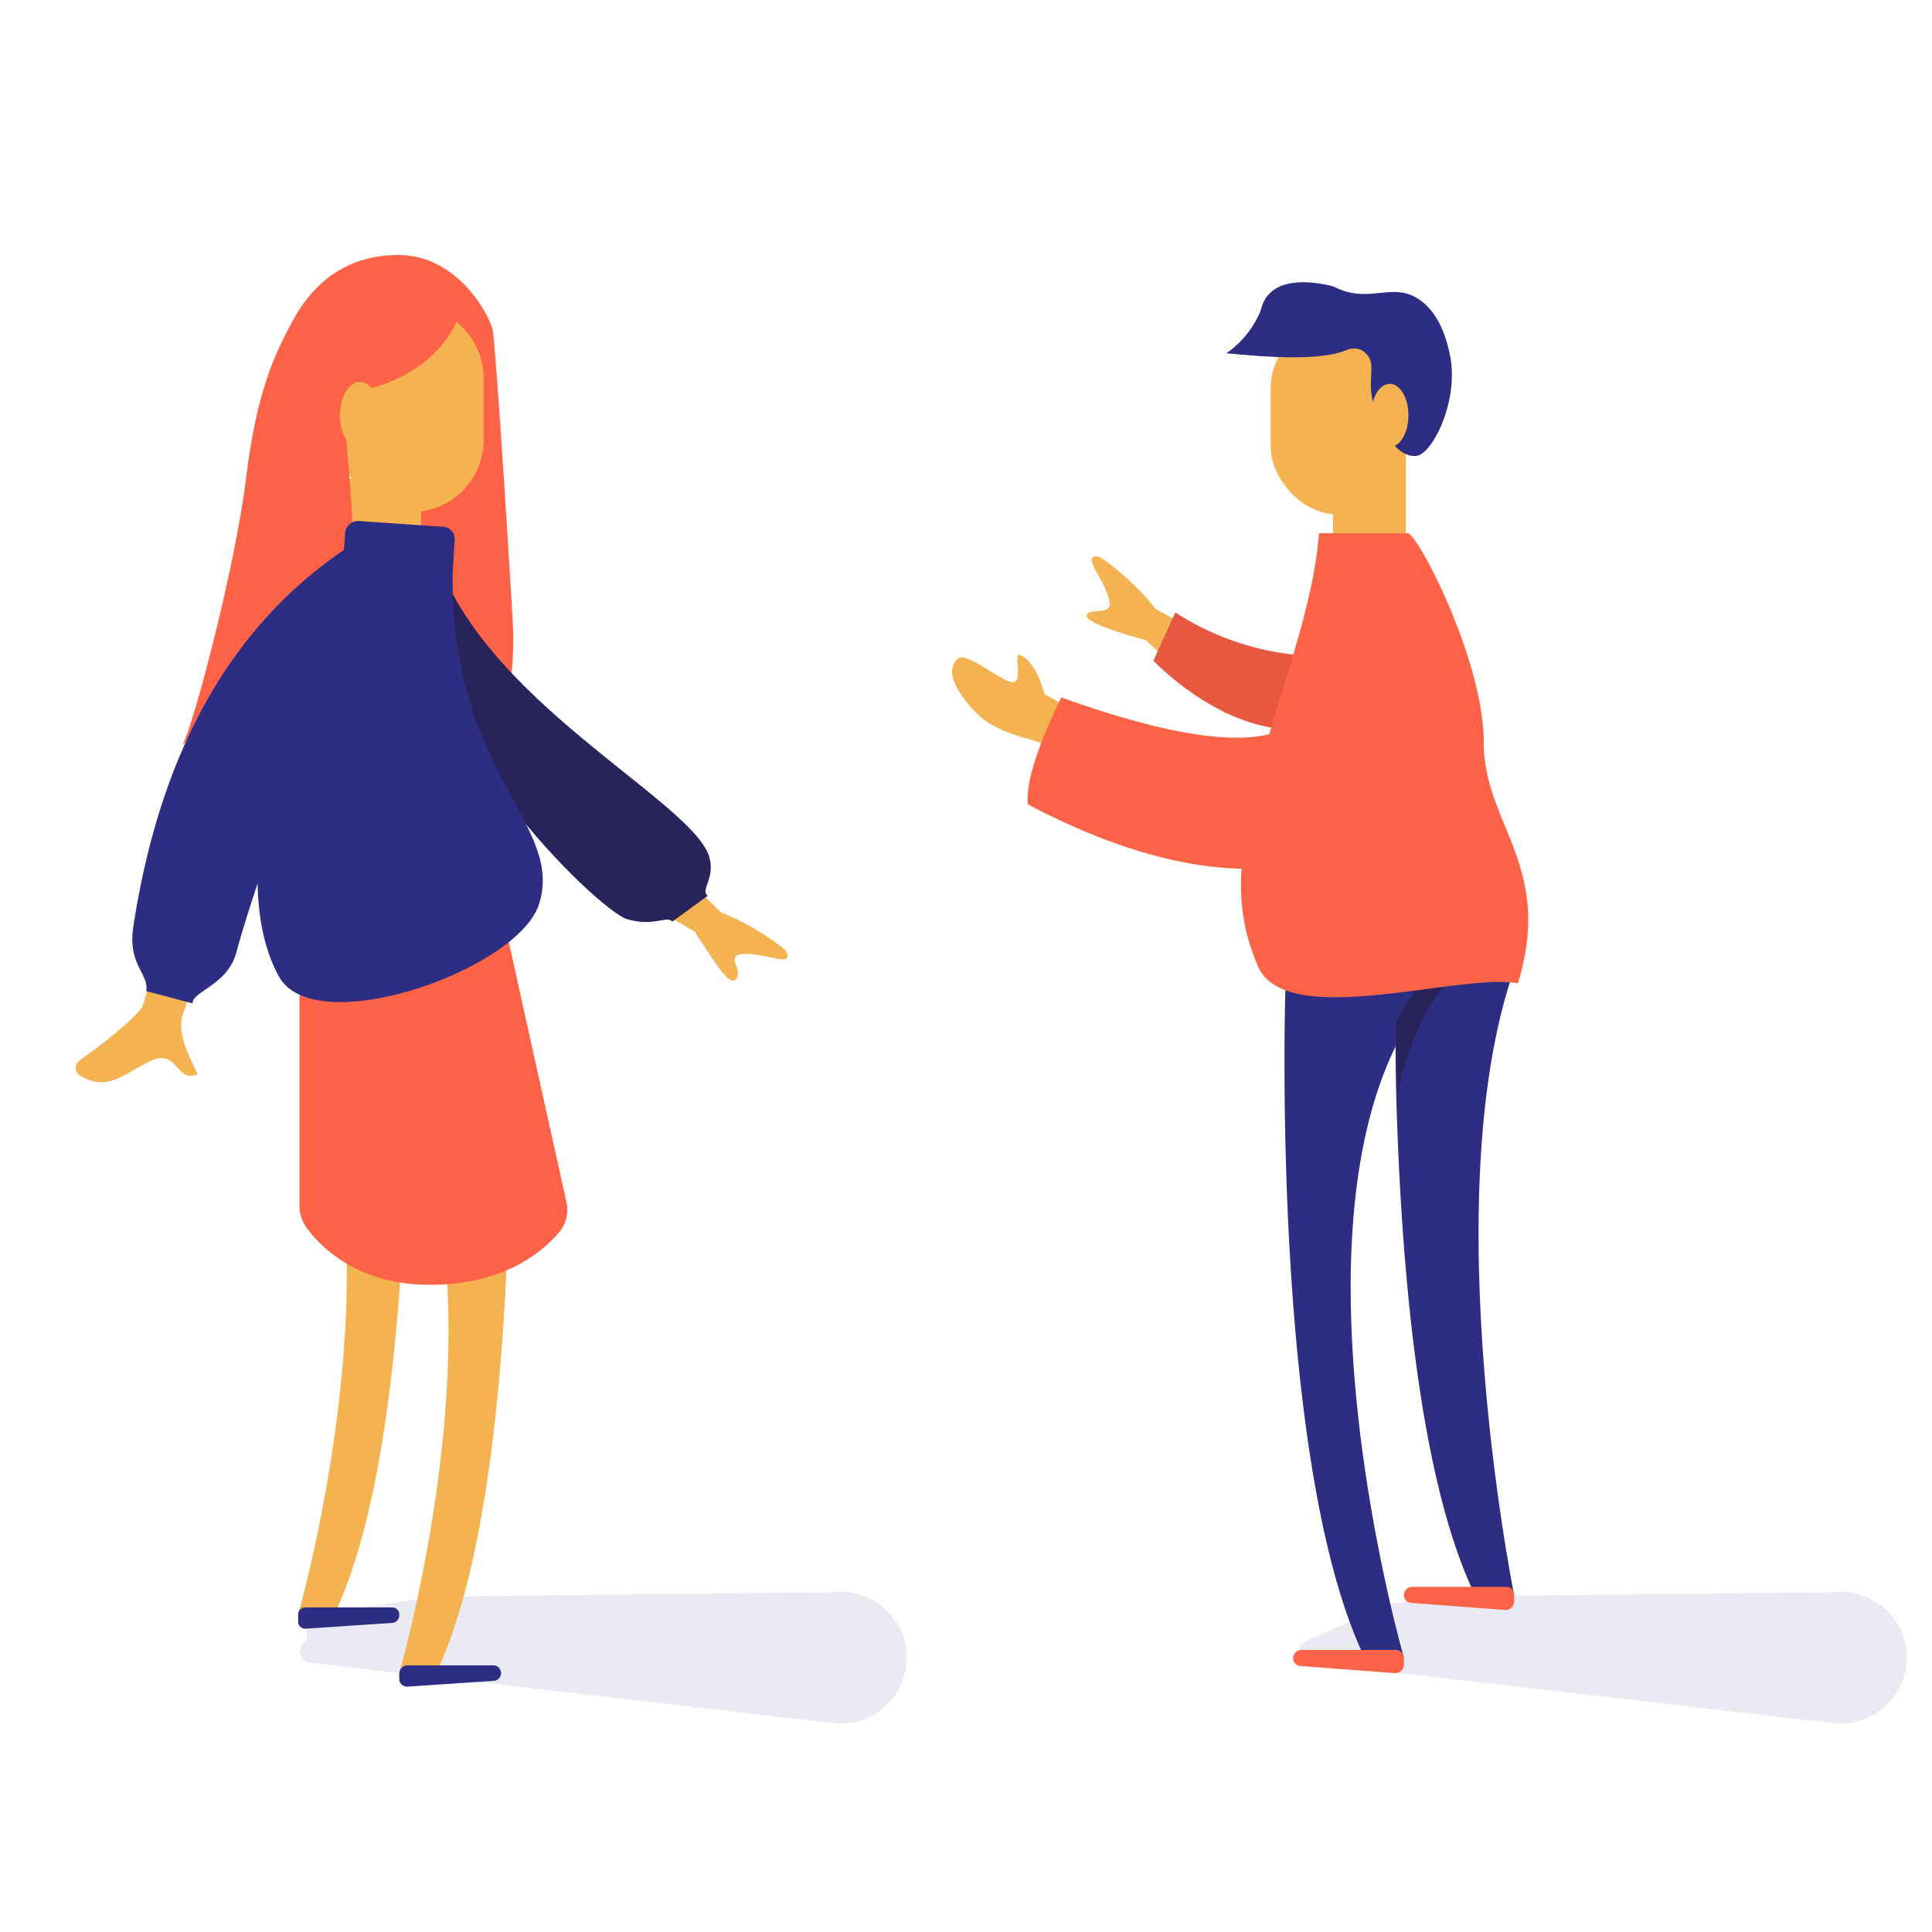 <?xml version="1.0" encoding="utf-8" ?>
<!DOCTYPE svg PUBLIC "-//W3C//DTD SVG 1.1//EN" "http://www.w3.org/Graphics/SVG/1.1/DTD/svg11.dtd">
<svg xmlns="http://www.w3.org/2000/svg" id="a9437c8a-33f9-414e-8972-d0d18a07195c" data-name="Layer 1" viewBox="0 0 300 300"><defs><style>.a96b966b-6d19-4582-9ab2-e7e3fdea3f17,.b23b47c2-22f1-4015-ac8b-ce35767d1f0b,.b4ebc6fc-e34f-4d66-866a-ed0adaecb0ab{fill:#2d2e83;}.b4ebc6fc-e34f-4d66-866a-ed0adaecb0ab{opacity:0.1;}.bcee68b2-25f7-4beb-a682-8575f05d3f4c,.f442feed-02c8-4ee5-b6f5-bc043d3658d5{fill:#f4b350;}.beb1e171-8d2a-4315-9552-67d5de026273,.e0f5cdb2-1f8b-4394-92fa-15a74dbd00de{fill:tomato;}.a817f2f5-86ba-46e5-bcfd-89caf0430ae0,.a96b966b-6d19-4582-9ab2-e7e3fdea3f17,.bcee68b2-25f7-4beb-a682-8575f05d3f4c,.beb1e171-8d2a-4315-9552-67d5de026273,.fa6de978-3843-4b3d-98f9-3163c2b26d76{fill-rule:evenodd;}.a817f2f5-86ba-46e5-bcfd-89caf0430ae0,.aab21e8b-5e49-4787-a8af-10d429b1f147{fill:#29235c;}.fa6de978-3843-4b3d-98f9-3163c2b26d76{fill:#e65940;}</style></defs><title>Collaboration</title><path class="b4ebc6fc-e34f-4d66-866a-ed0adaecb0ab" d="M46.8,257.2a1.6,1.6,0,0,0,1.4,1l81.5,9.4c9.5.7,14.8-10.7,8.1-17.4h0a10.4,10.4,0,0,0-6.4-3l-63.1.7H68L46.4,251c-.2.1,1.2,1.9,1.1,1.9l.2,1.8a1.8,1.8,0,0,0-.9,2.5Z"/><path class="b4ebc6fc-e34f-4d66-866a-ed0adaecb0ab" d="M202.1,257.2a1.6,1.6,0,0,0,1.4,1l81.5,9.4c9.5.7,14.8-10.7,8.1-17.4h0a10.4,10.4,0,0,0-6.4-3l-63.1.7h-.3l-7.6,1.2-.5.2L203,254.7a1.8,1.8,0,0,0-.9,2.5Z"/><rect class="f442feed-02c8-4ee5-b6f5-bc043d3658d5" x="54.1" y="74.3" width="11.3" height="16.33"/><rect class="f442feed-02c8-4ee5-b6f5-bc043d3658d5" x="52.8" y="47.6" width="22.3" height="31.89" rx="10.6"/><ellipse class="f442feed-02c8-4ee5-b6f5-bc043d3658d5" cx="54.8" cy="65.1" rx="3.1" ry="5.2"/><path class="e0f5cdb2-1f8b-4394-92fa-15a74dbd00de" d="M70.9,50s1.9,1.6,2.4,5.7-1.1,18.5-4.7,19.5-3.2,2.9-3.2,2.9V90.6s14.5,37.7,14.3,7.6c0-1.4-2.7-44.8-3.2-47S71.2,39.7,62,39.6,47.9,45.2,45.4,49.9s-5.5,10.4-7.2,24.4-8.4,39.2-9.9,41.4L55,90.6c.3-5.2-1.2-22.2-1.2-22.2l1.6-7.6S66.5,59.3,70.9,50Z"/><ellipse class="f442feed-02c8-4ee5-b6f5-bc043d3658d5" cx="55.9" cy="64.5" rx="3.1" ry="5.2"/><path class="f442feed-02c8-4ee5-b6f5-bc043d3658d5" d="M70.9,50a11.3,11.3,0,0,1,4.2,8.7v9.6A11.2,11.2,0,0,1,64,79.5"/><rect class="f442feed-02c8-4ee5-b6f5-bc043d3658d5" x="197.4" y="49.8" width="21" height="30.03" rx="10.5" transform="translate(415.7 129.7) rotate(180)"/><rect class="f442feed-02c8-4ee5-b6f5-bc043d3658d5" x="207.1" y="69.4" width="11.3" height="22.59" transform="translate(425.4 161.3) rotate(-180)"/><ellipse class="f442feed-02c8-4ee5-b6f5-bc043d3658d5" cx="215.4" cy="64.5" rx="2.9" ry="4.9"/><path class="b23b47c2-22f1-4015-ac8b-ce35767d1f0b" d="M201.2,54.7c5.2,1.6,8.5-1.9,10.7,0s0,4.1,1.6,8.8,3.9,7.5,6.4,7.3,6.8-8.7,5.2-15.9c-.4-1.8-1.5-6.7-5.4-8.8s-7.4,1.1-12.6-1.6c0,0-13.5-4.1-11.2,7.9"/><ellipse class="f442feed-02c8-4ee5-b6f5-bc043d3658d5" cx="215.8" cy="64.5" rx="2.9" ry="4.9"/><path class="b23b47c2-22f1-4015-ac8b-ce35767d1f0b" d="M207.1,48.8s-2.8,7-10.6,6.5-6-.5-6-.5a14.9,14.9,0,0,0,5.6-7.5"/><path class="b23b47c2-22f1-4015-ac8b-ce35767d1f0b" d="M211,50.9s4.1,6.7-20.5,3.9"/><path class="b23b47c2-22f1-4015-ac8b-ce35767d1f0b" d="M235.1,247.6H229c-8.3-17.2-11.1-48.1-12-71.7-.2-4.8-.3-9.4-.3-13.4s-.1-5.9-.1-8.3v-.3c0-6.5.2-10.4.2-10.4l20.4,1.8C221.4,179.8,235.1,247.6,235.1,247.6Z"/><path class="b23b47c2-22f1-4015-ac8b-ce35767d1f0b" d="M218,257.4h-6.1c-14.7-30.6-12.3-104.1-12.3-104.1l4.9.2,12.1.7,5.1.3a38.5,38.5,0,0,0-5,8C200.3,196.1,218,257.4,218,257.4Z"/><path class="e0f5cdb2-1f8b-4394-92fa-15a74dbd00de" d="M233.9,246.4H219.3a1.3,1.3,0,0,0-1.3,1.3h0a1.2,1.2,0,0,0,1.2,1.2l14.6,1.1a1.3,1.3,0,0,0,1.3-1.3v-1A1.2,1.2,0,0,0,233.9,246.4Z"/><path class="e0f5cdb2-1f8b-4394-92fa-15a74dbd00de" d="M216.7,256.2H202.1a1.3,1.3,0,0,0-1.3,1.3h0a1.2,1.2,0,0,0,1.2,1.2l14.6,1.1a1.3,1.3,0,0,0,1.4-1.3v-1A1.3,1.3,0,0,0,216.7,256.2Z"/><path class="f442feed-02c8-4ee5-b6f5-bc043d3658d5" d="M46.3,250.7h5.6c7.6-15.8,10.2-44.2,11-65.9.2-4.5.3-8.7.4-12.4v-7.8c0-6-.1-9.7-.1-9.7L53.4,156c3.3,4.2-4.8,9.1-3.1,14.5C60.2,202.2,46.3,250.7,46.3,250.7Z"/><path class="f442feed-02c8-4ee5-b6f5-bc043d3658d5" d="M62,259.8h5.7C81.2,231.6,79,163.9,79,163.9l-4.5.3-11.2.6-4.6.3a45.1,45.1,0,0,1,4.6,7.3C78.3,203.4,62,259.8,62,259.8Z"/><path class="f442feed-02c8-4ee5-b6f5-bc043d3658d5" d="M63.2,259.8h4.5C81.2,231.6,79,163.9,79,163.9l-4.5.3C74.6,168.7,76.2,232.6,63.2,259.8Z"/><path class="b23b47c2-22f1-4015-ac8b-ce35767d1f0b" d="M47.4,249.6H60.9a1.1,1.1,0,0,1,1.1,1.2h0a1.2,1.2,0,0,1-1,1.2l-13.5.9a1.1,1.1,0,0,1-1.2-1.2v-.9A1.1,1.1,0,0,1,47.4,249.6Z"/><path class="b23b47c2-22f1-4015-ac8b-ce35767d1f0b" d="M63.2,258.6H76.7a1.2,1.2,0,0,1,1.1,1.2h0a1.2,1.2,0,0,1-1.1,1.2l-13.4.9a1.2,1.2,0,0,1-1.3-1.1v-1A1.3,1.3,0,0,1,63.2,258.6Z"/><path class="e0f5cdb2-1f8b-4394-92fa-15a74dbd00de" d="M87.9,186.4a5.5,5.5,0,0,1-1.3,5.2c-2.7,3.1-8.7,7.9-19.8,7.9s-16.7-5.6-19-8.6a5.8,5.8,0,0,1-1.3-3.8v-43s12,2.9,15.8,2.8,16-3.8,16-3.8Z"/><path id="a68a3752-af7d-4f70-b9fc-f9da413c40b1" data-name="Skin" class="bcee68b2-25f7-4beb-a682-8575f05d3f4c" d="M98.2,128.3,112,141.7a39,39,0,0,1,9.8,5.7c.6.7,1.2,2-1.5,1.4s-5.6-1.1-6.1-.2,1,2.2.1,3.4-2.8-1.7-6.4-7.3l-14.3-8.5ZM30.7,116.1H41.3q-12.1,39.5-12.9,41.4c-1.1,2.8,1.2,7,2.3,9.3-3.4,1.5-3-4-7.2-2.1s-6.7,5-11.1,2.3c-.6-.3-1.2-1.6.3-2.6,3.5-2.4,8.7-6.7,9.4-8.1S25.9,140.9,30.7,116.1Z"/><path id="bded86b4-7b57-48f1-a2f4-99c6eb1dab6e" data-name="Clothes-Back" class="a817f2f5-86ba-46e5-bcfd-89caf0430ae0" d="M63.2,85.8l4.2-.7c6.6,23.5,40.7,39.4,42.8,48.2.8,3.2-1.5,4.9-.3,5.8l-5.5,4c-.9-1-2.9.9-7.1-.4S63.2,113.6,63.2,85.8Z"/><path id="a2ec20e3-750f-4dc4-8828-85b33f065cd1" data-name="Clothes-Front" class="a96b966b-6d19-4582-9ab2-e7e3fdea3f17" d="M70.3,88.9c-.5,31.1,17.4,39,13.4,51.5-3.3,10.3-34.9,21.3-40.4,11.2-2.2-4-3.2-9-3.3-14.4-1.4,4.2-2.5,7.7-3.3,10.7-1.4,5.1-6.8,6-6.8,7.9l-7.2-1.9c.5-2.7-2.9-4-2-10q6.2-40.5,32.7-58.5l.2-2.7a2,2,0,0,1,2.1-1.8l13.1.9a1.9,1.9,0,0,1,1.8,2.1Z"/><path class="aab21e8b-5e49-4787-a8af-10d429b1f147" d="M224.7,152.4c-3.8,4.7-6.2,10.7-7.7,17.3-.1-3.9-.2-7.6-.3-10.9a34.9,34.9,0,0,1,4.1-6.4Z"/><path id="b99e47be-0a23-4042-b7f2-49ba7e051180" data-name="Skin" class="bcee68b2-25f7-4beb-a682-8575f05d3f4c" d="M190.4,110.9,177.9,99.4c-6.6-1.8-9.7-3.2-9.1-4s2.6-.2,3.3-1-.6-3.4-2-5.9.1-2.2.9-1.9a41.6,41.6,0,0,1,8.5,8l17.3,9.4Zm-21.1,8.7a31.7,31.7,0,0,0-9.1-4.7c-5.4-1.5-7.6-2.7-10.2-6s-2.6-5.4-1.3-6.6,6.2,3.1,8.3,3.6.2-4.7,1.4-4.2,2.7,2.1,3.8,6.1l7.6,4.2Z"/><path id="ea4f3f43-9187-4a8a-ae3d-a8931c34e5c8" data-name="Sleeve" class="fa6de978-3843-4b3d-98f9-3163c2b26d76" d="M200.7,113.2c-7.3.2-15.7-4.7-21.6-10.6l3.4-7.5a42.4,42.4,0,0,0,22.7,6.8A6.6,6.6,0,0,1,200.7,113.2Z"/><path id="a006dab2-ae2c-476e-a4c3-0706029d883c" data-name="Clothes" class="beb1e171-8d2a-4315-9552-67d5de026273" d="M204.8,82.8h13.8c1.5,0,11.8,19.7,11.8,32.5s10.9,19.1,5.3,37.4c-9-1.7-35.7,7.3-40.3-2.5a31.4,31.4,0,0,1-2.6-15.3c-9.2-.2-20.3-3.2-33.2-10-.3-3.3,1.4-8.8,5.2-16.6,15.1,5.4,25.8,7.3,32.3,5.7C200.2,103.3,204.1,92.6,204.8,82.8Z"/></svg>